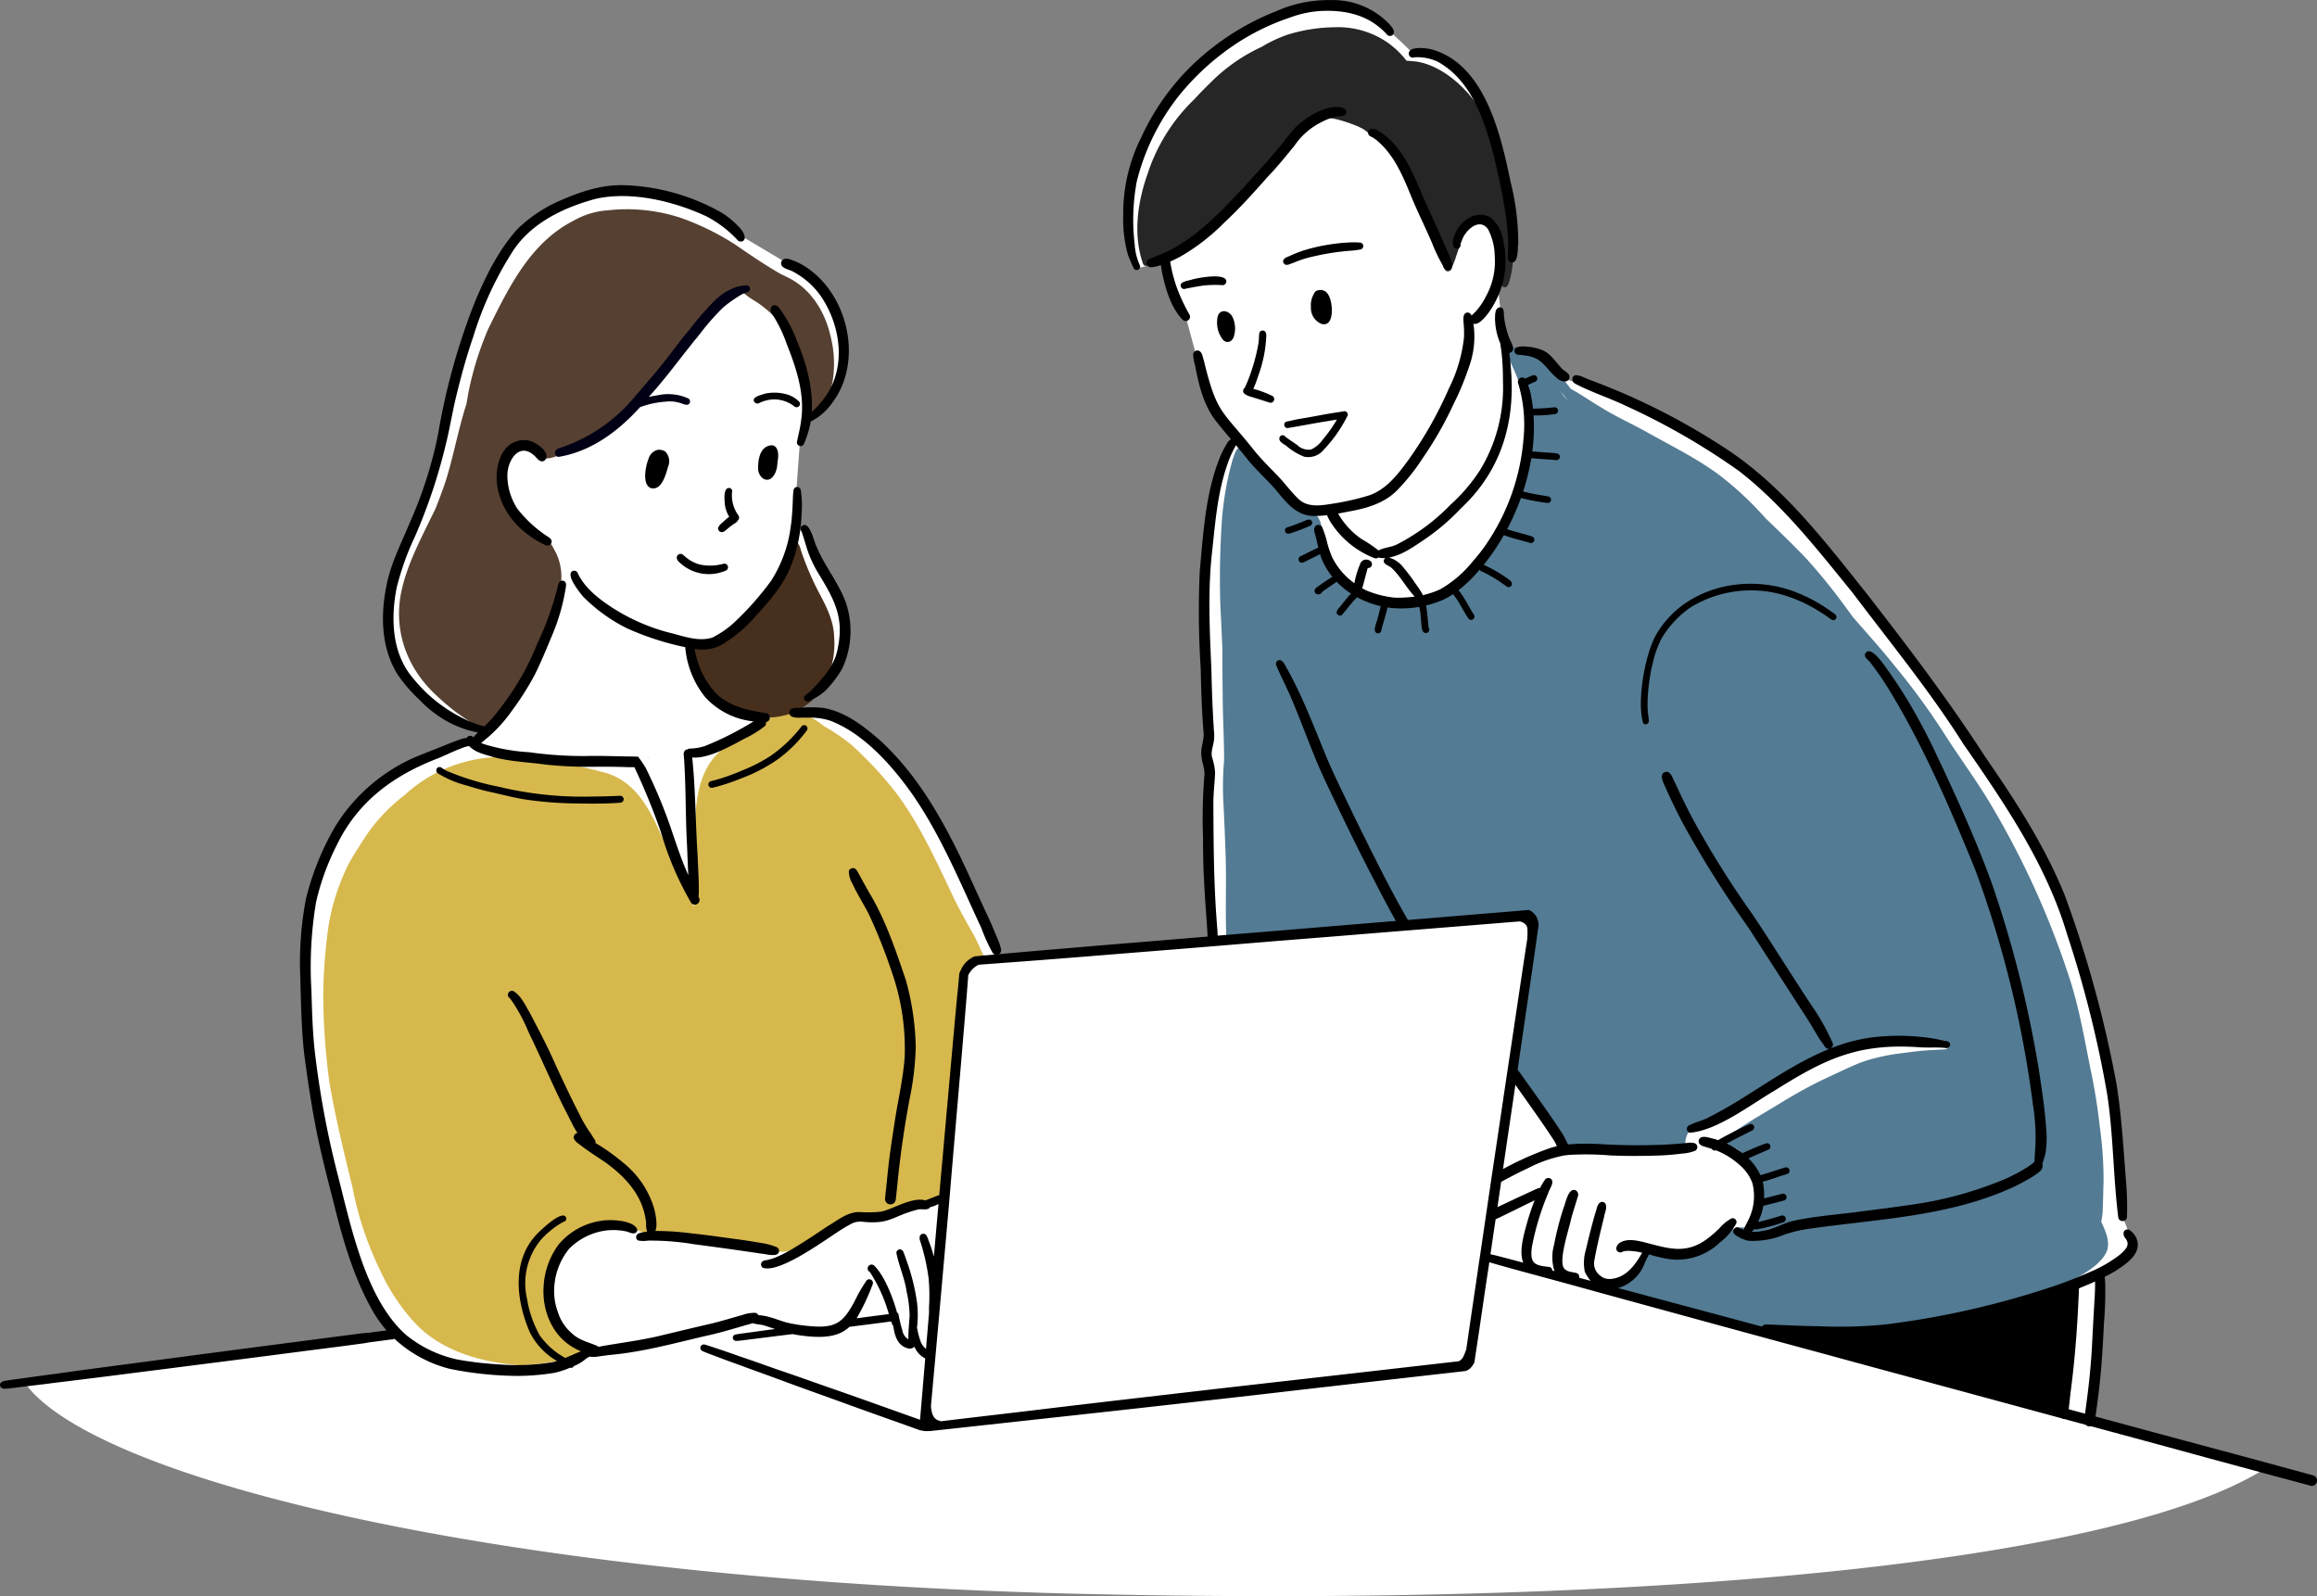 <?xml version="1.0" encoding="UTF-8"?>
<svg xmlns="http://www.w3.org/2000/svg" xmlns:xlink="http://www.w3.org/1999/xlink" width="416" height="286.565" viewBox="0 0 416 286.565">
  <rect x="0" y="0" width="416" height="286.565" fill="#808080" stroke="none"/>
  <defs>
    <clipPath id="clip-path">
      <rect id="長方形_5113" data-name="長方形 5113" width="416" height="286.565" fill="none"></rect>
    </clipPath>
  </defs>
  <g id="グループ_1554" data-name="グループ 1554" transform="translate(0 -0.005)">
    <g id="グループ_1553" data-name="グループ 1553" transform="translate(0 0.005)" clip-path="url(#clip-path)">
      <path id="パス_1254" data-name="パス 1254" d="M386.893,259.234l2.132-26.122,5.148-3.894.4-1.914-1.9-4.776-.223-11.14-3.342-18.6-5.459-21.389-6.8-14.928L365.934,138.64l-15.6-22.726L334.964,97.867,320.7,85.389l-22.86-11.76-5.705-1.554-3.891-4.3-3.948-.409-2.586-.953-1.225-11.23,1.7-9.8L279.7,31.737s-3.912-13.848-6.5-15.481-7.963-2.586-7.963-2.586-6.738-6.874-9.392-7.554-10.073-.476-14.088.681-13.408,8.3-13.408,8.3-7.214,7.35-8.916,10.481-5.377,11.434-5.309,14.429,1.77,12.251,1.77,12.251l4.9-1.225.136.544,3.539,9.324,4.182,15.488,5.113,6.647-3.2,5.88-2.429,16.363.639,31.063-.511,4.347.511,5.624.767,26.845-38.35,3.2-3.963-8.309L176.5,147.083s-6.52-8.309-10.355-11.377a18.623,18.623,0,0,0-9.017-3.483l-3.407-.814,3.763-2.746s4.471-4.762,5.181-6.656.71-4.025.237-7.932-6.629-13.614-6.629-13.614l-2.012-3.907.9-12.366,1.51-4.973s5.169-5.036,5.879-8.35.829-7.458-.71-10.654-7.813-8.168-7.813-8.168l-9.944-5.919c-4.262-4.617-9.471-6.393-15.39-7.1s-9-.355-14.916,1.539-12.9,10.891-12.9,10.891-8.287,20.362-8.524,26.4-7.1,21.9-7.1,21.9-4.972,6.985-3.551,19.178a17.6,17.6,0,0,0,12.193,15.035l5.067,1.412-3.06,2.74s-10.156-.6-20.939,11.219-8.491,27.85-8.491,27.85a317.2,317.2,0,0,0,6.691,47.472c1.932,8.91,5.855,14.851,10.206,18.816l-67.239,9.04c12.481,17.114,85.3,35.549,192.356,37.827,102.474,2.18,183.146-6,209.575-22.409Z" transform="translate(-11.598 -4.121)" fill="#fff"></path>
      <path id="パス_1255" data-name="パス 1255" d="M323.861,495.438c-1.656-2.921-3.263-5.731-4.659-8.843-2.741-5.747-5.465-11.555-9.242-16.712a68.312,68.312,0,0,0-8.075-8.789,33.921,33.921,0,0,0-5.144-3.531c-2.506-2.069-5.94-3.507-8.742-2.38a.893.893,0,0,0-.57.808l-.063.036c-.674.161-1.322.427-1.463.921a9.643,9.643,0,0,0-1.165.581,28.96,28.96,0,0,0-6.37,4.279c-3.8,3.227-4.6,8.263-4.753,12.987-.174,4.054-.212,8.108-.228,12.164-.023,1.024-.04,2.054,0,3.08-1.14-2.521-2.276-5.044-3.471-7.539-3.147-6.466-5.23-15.041-13.276-16.795a44.819,44.819,0,0,0-8.789-1.529,47.519,47.519,0,0,0-5.624-.846,23.576,23.576,0,0,0-5.01-.171,25.786,25.786,0,0,0-15.8,6.813,31,31,0,0,0-6.694,6.984c-1.126,1.7-2.245,3.412-3.239,5.193a38.714,38.714,0,0,0-3.708,11.4,98.2,98.2,0,0,0-.935,12.014,120.9,120.9,0,0,0,1.114,15.988c1.083,6.323,2.605,12.553,4.13,18.782a59.887,59.887,0,0,0,5.1,15.193,35.64,35.64,0,0,0,5.984,9.041c4.814,5.233,12.1,7.23,18.985,7.741a47.647,47.647,0,0,0,8.2-1.074.8.8,0,0,0,1.084-.623,1.063,1.063,0,0,0-.054-.31,9.446,9.446,0,0,0,.874.459c1.012.532,2.076-.582,1.086-1.367a10.739,10.739,0,0,1-3.742-3.178,18.507,18.507,0,0,1-2.9-6.68c-.126-.505-.231-.988-.309-1.454a.963.963,0,0,0,.034-.169c.283-.853.572-1.7.925-2.531a12.712,12.712,0,0,1,4.72-6.325,16.267,16.267,0,0,1,8.886-1.539,9.65,9.65,0,0,1,2.67.683c.935.433,2.245,1.7,3.284.908a.972.972,0,0,0,.284-.5c1.263.233,2.521.482,3.79.68,2.651.358,5.312.642,7.959,1.023,2.632.22,5.273.385,7.9.632a.78.78,0,0,0,.524.732,5.827,5.827,0,0,0,1.626.242,5.021,5.021,0,0,0,2.406-.461c.615,0,1.47-.181,1.516-.8a36.293,36.293,0,0,1,3.474-2.1c2.473-1.27,5.069-2.28,7.617-3.385,1.436-.609,3.067-.19,4.562-.508a41.158,41.158,0,0,0,7.653-2.354.728.728,0,0,0,.648.585c1.106,0,.871-1.426,1.028-2.191.257-2.4.533-4.791.719-7.2.2-2.948.639-5.873.929-8.812.533-6.933.9-13.875,1.311-20.815.025-.2.047-.409.067-.617a23.8,23.8,0,0,1,1.526-2.792c.067-.085.134-.169.2-.253.827.32,2.1.369,2.6-.471a2.158,2.158,0,0,0-.2-1.733c-.374-.871-.771-1.733-1.218-2.569" transform="translate(-148.809 -327.191)" fill="#d7b84d"></path>
      <path id="パス_1256" data-name="パス 1256" d="M938.9,379.137a10.927,10.927,0,0,0,.283-2.342c.055-1.583.082-3.166.139-4.748a70.261,70.261,0,0,0-.7-10.1,103.388,103.388,0,0,0-1.694-10.42c-1.147-5.758-2.143-11.581-4.069-17.142a154.154,154.154,0,0,0-14.548-31.4c-2.534-4.038-5.35-7.892-7.9-11.918a124.55,124.55,0,0,0-8.51-11.593c-2.4-3.025-5-5.89-7.535-8.8l0-.006q-.5-.677-1-1.349c-.006-.009-.013-.016-.018-.025l-.009-.011c0-.005-.008-.01-.011-.015l-.013-.018a104.67,104.67,0,0,0-7.187-8.945c-2.122-2.264-4.363-4.418-6.6-6.574q-.432-.417-.868-.832a58.572,58.572,0,0,0-8.616-8c-3.95-2.874-8.35-5.038-12.6-7.423-2.826-1.586-5.8-2.9-8.545-4.635-1.576-.939-3.09-1.985-4.683-2.9-.17-.1-.344-.186-.521-.27-.5-.639-.986-1.28-1.508-1.9a18.107,18.107,0,0,0-5.045-4.237,7.187,7.187,0,0,0-1.97-.854.637.637,0,0,0-.272.072c-.21-.129-.424-.252-.642-.37a1.01,1.01,0,0,0-.909-.156.856.856,0,0,0-1.184,1.011c.532,1.419,1.266,2.764,1.8,4.187A25.14,25.14,0,0,1,835.588,237a47.336,47.336,0,0,1-.407,5.27,26.824,26.824,0,0,1-1.654,5.566,49.4,49.4,0,0,1-6.945,12.716c-2.194,2.6-4.305,5.513-7.561,6.821a17.169,17.169,0,0,1-5.772.709,18.834,18.834,0,0,1-4.765-.85,11.956,11.956,0,0,1-6.121-4.107c-1.757-2.425-2.525-5.394-3.332-8.235-.607-3.43-1.743-2.738-4.272-4.34-2.507-1.628-4.426-3.987-6.378-6.213-.456-.524-.931-1.031-1.387-1.554-.241-.228-.565-.722-.924-1.129a.668.668,0,0,0-.939-.7.933.933,0,0,0,.006-.42.673.673,0,0,0-.564-.493c-1.017-.041-1.332,1.606-1.651,2.386a55.213,55.213,0,0,0-1.99,12.391c-.286,4.781-.333,9.582-.159,14.369.151,2.413.234,4.832.347,7.248-.007,3.251.026,6.5.062,9.754.061,3.392.245,6.781.239,10.173a54.471,54.471,0,0,0-.144,7.237q.271,5.187.439,10.378c.123,4.686-.087,9.385.105,14.069a.729.729,0,0,0,1.443-.057c0-.074,0-.148,0-.222.121.008.241.008.362.008,3.776-.2,7.521-.875,11.309-.926,3.191-.056,6.382-.133,9.56-.448,9.661-.527,19.29-1.528,28.958-1.95,1.176-.1,2.354-.155,3.534-.207-.434,4.251-.79,8.512-1.29,12.757-.469,4.3-1.275,8.543-1.863,12.823-.079.7-.167,1.4-.241,2.1a.553.553,0,0,0-.052.108,1.1,1.1,0,0,0-.012.522c-.015.168-.031.335-.044.5-.028.438-.077,1,.411,1.2a.581.581,0,0,0,.536-.029c.994,1.749,2.138,3.406,3.228,5.1,1.552,2.341,2.924,4.812,4.593,7.072a.812.812,0,0,0,1.442-.582c.734.113,1.477.175,2.218.23l-.078-.006a75.84,75.84,0,0,0,10.127-.559,1.925,1.925,0,0,0,1.3.459,17.03,17.03,0,0,0,4.452-.286,11.375,11.375,0,0,0,2.437-.3h.008c.03,0,.06,0,.09,0,0-.046,0-.092-.007-.139s-.007-.1-.007-.147c0-.1.005-.206.014-.309,0-.021,0-.042.007-.063.008-.081.018-.162.032-.242,0-.028.01-.056.016-.084q.022-.112.05-.223c.007-.028.014-.056.022-.084a3.268,3.268,0,0,1,.771-1.385,4.245,4.245,0,0,1,1-.766c.378-.211.781-.381,1.174-.561h0c1.557-.715,3.1-1.448,4.6-2.279l-.058.033c.673-.376,1.345-.751,2.03-1.1.664-.342,1.34-.662,2.01-.991l0,0h0c.921-.455,1.812-.957,2.693-1.482.864-.515,1.727-1.03,2.627-1.481.926-.465,1.864-.908,2.8-1.345s1.882-.865,2.833-1.274,1.889-.8,2.842-1.187q1.332-.538,2.7-.967,1.493-.47,3-.88c1.019-.275,2.045-.527,3.085-.709,1.007-.175,2.024-.3,3.044-.381,1.038-.079,2.08-.122,3.12-.16,1-.037,1.993-.055,2.99-.083a23.016,23.016,0,0,1,3.051.055.869.869,0,0,1,.688.3.493.493,0,0,1-.046.6.625.625,0,0,1-.38.183c-.086.011-.171.02-.258.027-.174.017-.351.027-.526.036-.437.024-.874.041-1.311.063-.936.049-1.873.112-2.8.215-.989.109-1.976.242-2.962.365s-1.98.263-2.959.468c-.615.128-1.226.271-1.837.422l-.033.009-.012,0-.192.051.02-.006a22.517,22.517,0,0,0-2.795.914c-.927.379-1.84.793-2.75,1.213s-1.831.854-2.745,1.284-1.852.877-2.761,1.352q-2.729,1.429-5.358,3.037l-1.1.67.057-.035c-1.74,1.065-3.515,2.068-5.233,3.168-.658.421-1.314.844-1.965,1.276-.465.309-.927.62-1.375.952v0q-.238.176-.47.361c-.05.042-.1.086-.148.127-.144.12-.287.241-.426.366l-.05.043h.006c-.149.136-.3.273-.438.417a12.918,12.918,0,0,1,3.074,1.172,11.345,11.345,0,0,1,3.532,4.556c.827,3.021,0,6.708-1.22,9.63-.18-.024-.359-.046-.538-.068-3.209-.621-5.038,2-7.393,3.625a9.382,9.382,0,0,1-4.9,1.5,20.693,20.693,0,0,1-3.384-.152c-.31-.031-.629-.064-.949-.078a.982.982,0,0,0-1.224-.922.952.952,0,0,0-.48.307q-.075.138-.151.276s0,.008,0,.012h0c-.081.145-.167.288-.252.43-.141.235-.288.467-.442.693l-.018.028a11.317,11.317,0,0,1-1.639,1.925l0,0c-.178.16-.364.311-.555.457a15.76,15.76,0,0,1-2.279,1.393l-.155.08a2.467,2.467,0,0,0-.464,2.287l1.081.279q.376.1.75.2.442.12.88.248c.277.082.553.169.828.256h0l.731.234c1.081.346,2.176.648,3.267.957s2.157.623,3.233.942,2.172.582,3.262.867c1.125.293,2.237.628,3.355.947,1.092.311,2.186.608,3.279.914l.7.2c.151.026.3.047.453.072a.689.689,0,0,0,.073.072l.009.007.749.21c.091.006.181.008.267.013l1.714.083q.844.1,1.688.182c2.323.156,4.654.114,6.981.232,3.033.145,6.067.213,9.1.244.317.01.634.014.951.014,2,0,3.995-.174,5.993-.27a44.771,44.771,0,0,0,13.542-2.188l1.456-.462c.609-.1,1.215-.208,1.817-.351a80.613,80.613,0,0,0,9.054-2.964,30.009,30.009,0,0,0,6.7-2.939c2.285-1.361,6.252-3.367,7.023-6.053.387-1.74-.443-3.4-1.132-4.953M842.164,230.58q-.225-.35-.458-.7l.148.193a1.07,1.07,0,0,0,.274.359c.318.415.636.832.962,1.238a7.048,7.048,0,0,1-.926-1.089" transform="translate(-561.643 -159.824)" fill="#537b93"></path>
      <path id="パス_1257" data-name="パス 1257" d="M313.94,149.681a9.96,9.96,0,0,1,2.427-1.563,13.871,13.871,0,0,0,2.328,1.9,18.516,18.516,0,0,1,5.06,4.338,25.31,25.31,0,0,1,4.472,10.91,19.6,19.6,0,0,1,.046,4.855c-.105.468-.123,1.166.5,1.286a.627.627,0,0,0,.653-.23c.024.029.051.057.08.087a.709.709,0,0,0,.989-.069c1.651-1.76,2.246-4.233,2.718-6.536a20.16,20.16,0,0,0-.453-8.246c-.982-4.114-3.362-8.009-7.161-10.053-.57-.3-1.154-.588-1.743-.86-2.811-1.614-5.485-3.446-8.157-5.278a46.675,46.675,0,0,0-9.722-4.778,30.831,30.831,0,0,0-13.056-1.379A14.489,14.489,0,0,0,286.566,136c-7.662,3.929-11.585,12.023-15.224,19.414a57.02,57.02,0,0,0-3.518,11.283c-.128.7-.247,1.407-.364,2.112-1.5,4.631-2.328,9.447-3.807,14.088-.538,1.59-1.142,3.166-1.757,4.738-.267.556-.538,1.11-.82,1.658-2.183,4.5-4.573,9.039-5.464,14.005-1.163,7.055,1.548,13.551,6.843,18.236a37.626,37.626,0,0,0,7.885,5.667,2.411,2.411,0,0,0,.481.187c.08.059.158.12.239.178,1.066.474,1.864-1.222,2.471-1.886a52.68,52.68,0,0,0,3.534-5.7,104.607,104.607,0,0,0,4.832-9.819,32.7,32.7,0,0,0,2.269-7.579,5.3,5.3,0,0,0,.189-1.089,9.891,9.891,0,0,0-.808-5.886c-.407-.7-1.48-3.214-2.51-2.564a.825.825,0,0,0-.17.184c-.1-.061-.193-.123-.293-.183-1.987-1.232-4.093-2.488-5.346-4.532a18.975,18.975,0,0,1-2.05-5.631,7.154,7.154,0,0,1,2.112-6.237,3.881,3.881,0,0,1,4.949.382c.232.2.377.544.618.724a.654.654,0,0,0,.4.877,5.044,5.044,0,0,0,2.033-.3,12.322,12.322,0,0,0,2.541-.979c5.229-2.507,9.5-6.547,13.369-10.8a67.025,67.025,0,0,0,5.28-6.863c1.767-2.173,3.413-4.458,5.342-6.493a33.036,33.036,0,0,1,4.115-3.52" transform="translate(-183.703 -96.314)" fill="#564031"></path>
      <path id="パス_1258" data-name="パス 1258" d="M464.336,355.948a53,53,0,0,1-3.141-7.4,3.379,3.379,0,0,0-.491-1.217.65.65,0,0,0-1.055.237.839.839,0,0,0-.035.192.631.631,0,0,0-.184.029c-.544.169-.529.826-.439,1.284.046.224.1.445.156.665-.474.12-.664.709-.843,1.2a22.183,22.183,0,0,1-1.521,2.9,44.532,44.532,0,0,1-4.764,5.936c-.933,1.043-1.833,2.12-2.849,3.084-1.592,1.613-3.692,3.143-6.084,2.717a1.476,1.476,0,0,0-.67-.043l-.02.006a.68.68,0,0,0-.653-.279c-.862.181-.509,1.211-.367,1.809a22.092,22.092,0,0,0,1.025,3.086A12.805,12.805,0,0,0,446.744,376a11.816,11.816,0,0,0,2.671,1.536,9.149,9.149,0,0,0,3.814.991,14.748,14.748,0,0,0,5.813-.55,12.517,12.517,0,0,0,4.825-3.107,15.187,15.187,0,0,0,3.3-10.729c-.06-2.967-1.467-5.626-2.83-8.189" transform="translate(-317.403 -249.754)" fill="#472f1d"></path>
      <path id="パス_1259" data-name="パス 1259" d="M793.492,44.66c-.977-4.843-2.2-9.818-5.078-13.918-2.454-3.324-6.323-6.56-10.5-7.207-.337-.021-1.034-.116-1.754-.143a16.316,16.316,0,0,0-3.232-3.144,15.7,15.7,0,0,0-9.573-2.875,29.643,29.643,0,0,0-8.588,1.348,24.151,24.151,0,0,0-4.638,2.186l-.313.141a31.515,31.515,0,0,0-8.951,6.37c-.946.911-1.865,1.851-2.746,2.825a32.529,32.529,0,0,0-8.4,13.285c-1.848,5.188-2.733,11.1-.848,16.388a.7.7,0,0,0,.916.233.591.591,0,0,0,.058.033.747.747,0,0,0,.237.1.61.61,0,0,0,.457-.071c1.724-.354,4.907-3.116,5.91-3.813a111.877,111.877,0,0,0,10.92-8.889,71.958,71.958,0,0,0,7.817-8.315c1.619-2.042,3.586-4.407,5.99-5.655a21.287,21.287,0,0,1,2.454.365,27.592,27.592,0,0,1,3.852,1.3q.47.226.931.467s0,0,0,0c.97.7,1.886,1.491,2.912,2.106h0c2.534,2.7,4.28,6.094,6.023,9.344a59.1,59.1,0,0,1,5.166,12.218,1.439,1.439,0,0,0,.184.759h0s0,.008,0,.011a.9.9,0,0,0,.079.354s0,0,0,.006a.743.743,0,0,0,.177.265.677.677,0,0,0,.6.474.755.755,0,0,0,.754-.72c.2-.477.407-.953.579-1.441a52.943,52.943,0,0,1,1.946-5.192.683.683,0,0,0,.063-.449c1.5-2.083,3.908-3.039,5.358.237.75,1.61.63,3.4.941,5.1a.617.617,0,0,0,.512.5,21.428,21.428,0,0,1-.327,2.505c-.028.717-.772,2,.252,2.287.672.126.878-.634,1.011-1.145a12.809,12.809,0,0,0,.39-1.729c.789-4.5,0-9.049-1.074-13.453-.126-1.025-.282-2.045-.481-3.059" transform="translate(-523.622 -12.485)" fill="#262626"></path>
      <path id="パス_1260" data-name="パス 1260" d="M1192.739,820.326a4.29,4.29,0,0,0-.2.856c-.052.029-.1.061-.148.093a7.066,7.066,0,0,1-1.009.484c-.942.434-1.892.854-2.854,1.243-.019,0-.035-.01-.055-.014a7.024,7.024,0,0,0-1.333.014,19.512,19.512,0,0,0-5.285,1.227,78.718,78.718,0,0,1-7.925,2.093c-2.38.584-4.752,1.2-7.153,1.683-1.683.154-3.373.252-5.064.313-4.5.287-8.993.788-13.488,1.185-.336.014-.673.031-1.012.047l-.32.023c-.309.022-.619.044-.929.058q-.3.013-.606.013c-.089,0-.179,0-.268,0-.158,0-.314-.009-.472-.015-.137-.005-.274-.014-.412-.018l-.138,0a.061.061,0,0,1-.025-.005,12.678,12.678,0,0,1-2.261-.289,1.066,1.066,0,0,0-.7-.143.613.613,0,0,0-.422.422c-.156,1.153,1.824,1.208,2.66,1.319,1.011.074,2.025.092,3.038.07h0c3.1,1.421,6.456,1.926,9.793,2.623,1.875.422,3.748.848,5.625,1.259.013.009.026.018.039.026a.794.794,0,0,0,.05.068,4.844,4.844,0,0,0,2.315,1.176,17.051,17.051,0,0,0,2.5.575.576.576,0,0,0,.168,0c.48.221.961.439,1.449.637a24.332,24.332,0,0,0,4.234,1.209c.787.154,1.575.3,2.364.443q.209.063.42.121a.7.7,0,0,0,.309.011,65.7,65.7,0,0,1,7.553,1.712c2.493.708,4.925,1.633,7.441,2.257-.022.3-.042.6-.059.9a.7.7,0,0,0,.691.69h.013c.524,0,.718-.525.715-.977.129-1.235.259-2.471.4-3.705.846-6.411,1.3-12.812,1.534-19.287a.635.635,0,0,0-1.186-.386" transform="translate(-820.63 -589.938)"></path>
      <path id="パス_1261" data-name="パス 1261" d="M324.5,284.319c.576.465,1.112,1.544,1.965.91,1.359-1.469-2.275-3.851-3.686-3.622-4.617.007-5.682,5.995-4.559,9.549,1.083,4.226,4.539,7.556,8.421,9.335a.765.765,0,0,0,.985-.4c.3-.74-.551-1.073-1.032-1.419a22.768,22.768,0,0,1-5.066-4.753,11.035,11.035,0,0,1-1.789-6.133c.074-2.578,2.095-5.814,4.761-3.467" transform="translate(-228.643 -202.588)"></path>
      <path id="パス_1262" data-name="パス 1262" d="M384.02,185.145a46.87,46.87,0,0,0-4.579,5.241c-1.559,1.784-2.935,3.708-4.391,5.575-1.976,2.518-4.109,4.907-6.186,7.342a29.091,29.091,0,0,1-12.326,8.3c-.492.18-1.371.292-1.371,1.056a.726.726,0,0,0,.625.716c5.826-.937,10.74-4.6,14.641-8.923a16.055,16.055,0,0,1,4.565-.986,6.176,6.176,0,0,1,2.757.267c.517.141,1.294.614,1.613-.07a.617.617,0,0,0-.255-.768,8.687,8.687,0,0,0-5.505-.58c-.535.077-1.071.173-1.6.293l.072-.089c3.223-3.538,5.977-7.453,9.037-11.124a41.066,41.066,0,0,1,4.339-4.939,26.427,26.427,0,0,1,3.319-2.3c.515-.293,1.566-.279,1.381-1.121a.64.64,0,0,0-.7-.459,11.091,11.091,0,0,0-1.664.276,10.347,10.347,0,0,0-3.778,2.3" transform="translate(-255.521 -131.347)" fill="#010015"></path>
      <path id="パス_1263" data-name="パス 1263" d="M495.987,180.839c1.583,3.988,3.037,8.241,2.727,12.588a23.889,23.889,0,0,1-.41,2.847c-.153.727-.325,1.449-.47,2.177a.66.66,0,0,0,.478.724.668.668,0,0,0,.783-.378,19.276,19.276,0,0,0,1.133-3.571c.026-.133.043-.268.065-.4.432-.257.866-.511,1.286-.788a10.613,10.613,0,0,0,2.634-2.663c5.412-7.248,2.964-18.733-4.19-23.929a11.664,11.664,0,0,0-3.159-1.669c-.663-.3-1.7-.427-1.876.5-.108,1.074,1.54,1.185,2.243,1.654a14.17,14.17,0,0,1,4.983,4.476c3.441,5.161,4.49,12.389.857,17.727a19.377,19.377,0,0,1-2.518,2.9l-.061.051c.274-4.412-1.059-9-2.747-12.991a23.419,23.419,0,0,0-2.838-5.332c-.343-.6-1.041-1.253-1.644-.556-.448.606.1,1.25.424,1.773a24.282,24.282,0,0,1,2.3,4.857" transform="translate(-354.749 -119.109)"></path>
      <path id="パス_1264" data-name="パス 1264" d="M514,365.812c-.441.457-1.55.808-1.015,1.6.493.6,1.156-.047,1.66-.3a8.889,8.889,0,0,0,2.113-1.477,19.916,19.916,0,0,0,2.927-3.849,15.955,15.955,0,0,0,.657-11.968c-1.3-3.524-3.785-6.467-5.215-9.932-.473-.844-1.2-4.6-2.545-3.837a.658.658,0,0,0-.166,1.075c.375,1.054.665,2.135,1.007,3.2a20.912,20.912,0,0,0,2.089,4.444c2.8,4.651,4.584,7.792,3.375,13.428-.539,3.077-2.8,5.44-4.888,7.611" transform="translate(-368.497 -241.697)"></path>
      <path id="パス_1265" data-name="パス 1265" d="M414.7,484.461l-.037-.083-.051-.006.036.06q.093.16.182.322-.064-.147-.13-.294" transform="translate(-298.284 -348.476)" fill="#548ab3"></path>
      <path id="パス_1266" data-name="パス 1266" d="M551.428,600.65c-.475,3.147-.991,6.291-1.306,9.458-.158,1.569-.326,3.137-.486,4.7a.967.967,0,0,0,1.916.263c.151-1.268.269-2.539.4-3.808.495-4.791,1.206-9.563,2.09-14.3a51.538,51.538,0,0,0,1.1-9.341,47.821,47.821,0,0,0-1.782-12.013c-1.81-5.332-3.616-10.731-6.516-15.588-.709-1.222-1.38-2.469-2.06-3.708a2.84,2.84,0,0,0-.384-.57.768.768,0,0,0-1.272.335,4.533,4.533,0,0,0,.649,2.248c.864,1.891,2.007,3.637,2.95,5.489a97.112,97.112,0,0,1,4.076,10.248,41.694,41.694,0,0,1,2.362,15.195c-.249,3.842-1.13,7.593-1.736,11.385" transform="translate(-390.728 -399.67)"></path>
      <path id="パス_1267" data-name="パス 1267" d="M304.7,497.39c1.88.025,3.76.046,5.64-.034.644-.025,1.29-.046,1.931-.116a.62.62,0,0,0-.084-1.235c-1.562.073-3.124.131-4.689.13a64.607,64.607,0,0,1-17.134-1.757,47.089,47.089,0,0,1-9.268-2.826c-.283-.146-.562-.3-.829-.472a.691.691,0,0,0-.817-.154.639.639,0,0,0,.082,1.1,18.7,18.7,0,0,0,5.283,2.183c1.227.405,2.472.748,3.731,1.04,2.5.537,4.962,1.238,7.5,1.549a67.731,67.731,0,0,0,8.653.586" transform="translate(-200.841 -353.134)"></path>
      <path id="パス_1268" data-name="パス 1268" d="M471.04,464.893a.6.6,0,0,0-.99-.667,25.539,25.539,0,0,1-5.656,5.36,28.65,28.65,0,0,1-4.924,2.518,38.433,38.433,0,0,1-4.775,1.723c-.319.1-.656.146-.971.256a.613.613,0,0,0-.159,1.069c.33.259.733-.011,1.095-.05a37.369,37.369,0,0,0,4.556-1.539,29.565,29.565,0,0,0,6.66-3.49,24.372,24.372,0,0,0,5.164-5.18" transform="translate(-326.131 -333.816)"></path>
      <path id="パス_1269" data-name="パス 1269" d="M454.188,503.75h0l-.007,0,.007,0" transform="translate(-326.754 -362.414)" fill="#548ab3"></path>
      <path id="パス_1270" data-name="パス 1270" d="M348.089,677.947a.689.689,0,0,0,.263.931,4.9,4.9,0,0,0,1.752.031,46.908,46.908,0,0,1,8.313.651q6.053.787,12.088,1.691c.8.037,3.022.766,3.154-.428a.755.755,0,0,0-.464-.767,12.027,12.027,0,0,0-2.818-.736c-2.585-.474-5.2-.776-7.8-1.145q-2.385-.331-4.782-.586a48.174,48.174,0,0,0-6.348-.414c.5-1.033-.022-3.325-.224-4.089a16.641,16.641,0,0,0-5.457-8.1,38.012,38.012,0,0,0-5.071-3.614.651.651,0,0,0-.122-.582c-.293-.376-.5-.808-.769-1.2a23.229,23.229,0,0,1-2.045-3.5c-1.525-2.951-2.93-5.961-4.325-8.976-1.348-3.107-2.949-6.092-4.514-9.093-.8-1.351-1.494-2.94-2.828-3.842a.721.721,0,0,0-1.038.927c.1.168.274.263.392.414a30.273,30.273,0,0,1,3.248,5.965c1.9,3.9,3.614,7.876,5.491,11.783.718,1.508,1.492,2.986,2.243,4.477a17.543,17.543,0,0,0,1.046,1.85.764.764,0,0,0-.65.942c.222.677.96,1.007,1.468,1.451,1.36,1.015,2.753,1.906,4.178,2.86,2.906,2.1,5.648,4.8,6.777,8.29a11.526,11.526,0,0,1,.553,2.627,4,4,0,0,0,.176,1.531c-.269.034-.537.073-.8.125-.4.077-.868.146-1.087.532" transform="translate(-233.792 -456.171)"></path>
      <path id="パス_1271" data-name="パス 1271" d="M765.351,71.1a10.647,10.647,0,0,1,2.324-.863c.648-.216,1.779.133,1.95-.763.068-1.081-1.629-1.018-2.392-.955a9.457,9.457,0,0,0-3.349,1.164,14.3,14.3,0,0,0-3.457,2.527c-1.032,1.177-1.961,2.441-2.972,3.636-1.962,2.455-4.18,4.689-6.236,7.065-4.029,4.244-8.141,8.668-13.42,11.354-.068.035-.139.068-.208.1-.22.107-.444.211-.675.312l-.055.024c-.215.094-.435.185-.655.275-.658.269-1.329.526-1.965.8a.776.776,0,0,0,.158,1.481,5.4,5.4,0,0,0,1.919-.394c.055.379.114.758.18,1.135.579,2.9,1.617,6.588,3.755,8.7a.773.773,0,0,0,1.254-.844,35.927,35.927,0,0,1-1.93-3.927,26.037,26.037,0,0,1-1.583-5.7,20.611,20.611,0,0,0,1.965-.961,37.013,37.013,0,0,0,7.825-6.1c2.774-2.574,5.259-5.369,7.771-8.2,1.7-1.769,3.245-3.678,4.788-5.587a12.616,12.616,0,0,1,5.01-4.274" transform="translate(-527.896 -49.276)"></path>
      <path id="パス_1272" data-name="パス 1272" d="M884.938,93.679c-1.766-4.149-3.824-8.827-7.995-11.033-.391-.137-.935-.3-1.266.063a.687.687,0,0,0-.057.886,1.451,1.451,0,0,0,.614.385,5.85,5.85,0,0,1,1.062.783c2.96,2.59,4.481,6.3,5.937,9.859,1.174,2.858,2.571,5.616,3.778,8.46a27.856,27.856,0,0,0,2.192,4.424.784.784,0,0,0,1.014.2c.769-.509.149-1.5-.027-2.186-.439-1.094-.952-2.156-1.416-3.241-1.23-2.888-2.647-5.692-3.836-8.6" transform="translate(-629.854 -59.347)"></path>
      <path id="パス_1273" data-name="パス 1273" d="M902.223,32.464a4.5,4.5,0,0,1,1.088-.073,8.665,8.665,0,0,1,3.427.807c5.963,3.3,8.319,10.319,9.97,16.534.876,3.625,1.69,7.241,2.235,10.966a37,37,0,0,1,.432,5.477c-.006.767-.072,1.531-.045,2.3a.763.763,0,0,0,.653.747c1.262.142,1.069-2.409,1.2-3.292a44.266,44.266,0,0,0-1.364-11.142c-1.771-8.531-4.62-21.206-14.257-23.826-.944-.206-4.292-.675-4,.981a.707.707,0,0,0,.662.521" transform="translate(-648.601 -22.117)"></path>
      <path id="パス_1274" data-name="パス 1274" d="M719.624,45.77c.3.8.654,1.576,1,2.354a.618.618,0,0,0,1.138-.48,10.5,10.5,0,0,1-.93-3.77,37.286,37.286,0,0,1,.376-11.31,40.754,40.754,0,0,1,7.424-15.2,45.672,45.672,0,0,1,10.127-9.321,41.425,41.425,0,0,1,9.933-4.878,19.167,19.167,0,0,1,5.141-1.162c3.516-.239,7.216.243,10.158,2.314a13.236,13.236,0,0,1,2.056,1.789.719.719,0,0,0,1.11.162c.593-.659-.2-1.467-.642-1.976A14.025,14.025,0,0,0,755.985.023a22.9,22.9,0,0,0-9.727,1.987,45.936,45.936,0,0,0-16.086,10.676,43.1,43.1,0,0,0-8.188,12.025A30.362,30.362,0,0,0,718.772,38.7a23.474,23.474,0,0,0,.852,7.074" transform="translate(-517.105 -0.005)"></path>
      <path id="パス_1275" data-name="パス 1275" d="M969.155,222.185a.7.7,0,0,0,.173.809c.316.266.766.179,1.147.248,3.757.329,3.864,2.073,6.309,4.174a2.247,2.247,0,0,0,1.44.574.832.832,0,0,0,.623-1.284c-.306-.431-.817-.634-1.178-1.01-1.2-1.21-2.112-2.891-3.82-3.437-.792-.381-4.285-1.039-4.694-.074" transform="translate(-697.198 -159.488)"></path>
      <path id="パス_1276" data-name="パス 1276" d="M1007.685,242.118c2.709,1.279,5.554,2.247,8.259,3.538a123.559,123.559,0,0,1,20.273,11.7c7.863,6.115,14.107,14.169,20.38,21.869,6.709,8.909,13.831,17.586,19.8,27.037,7.407,10.687,14.91,21.61,18.654,34.2a199.157,199.157,0,0,1,7.192,28.642c1.135,7.3,1.089,14.933,2.014,22.262a.79.79,0,0,0,1.557-.119,55.378,55.378,0,0,0-.146-6.1c-.468-5.853-.792-11.727-1.69-17.535a207.185,207.185,0,0,0-9.3-34.04c-3.58-8.891-8.817-16.978-14.248-24.832-6.582-10.189-13.666-19.527-21.089-29.09-7.745-9.709-15.486-19.947-26.085-26.707a120.661,120.661,0,0,0-23.843-11.979c-.945-.306-3.326-1.833-3.165.142.266.563.873.668,1.428,1.011" transform="translate(-723.931 -172.747)"></path>
      <path id="パス_1277" data-name="パス 1277" d="M1071.739,556.013c-1.124.583-2.5.822-3.555,1.473a.724.724,0,0,0,.275,1.209c4.9-.362,10.836-4.962,15.1-7.472,9.191-5.763,15.017-8.646,26.149-7.872,1.537.115,3.077-.03,4.612.115a.684.684,0,0,0,.9-.476.618.618,0,0,0-.5-.711c-.714-.118-1.417-.271-2.123-.433a39.279,39.279,0,0,0-11.891-.2,31.324,31.324,0,0,0-6.958,1.916.8.8,0,0,0,.357-1.074c-.052-.109-.1-.217-.154-.326a40.824,40.824,0,0,0-3.575-6.283c-3.6-5.417-7-10.968-10.614-16.369a169.088,169.088,0,0,1-10.651-16.993c-1.173-2.172-2.23-4.4-3.26-6.646-.347-.591-.724-1.976-1.525-1.979-1.641.206-.488,2.1-.116,3.008q1.524,3.425,3.3,6.73a188.054,188.054,0,0,0,11.411,18.1c3.543,5.463,7.049,10.95,10.6,16.409.81,1.25,1.524,2.563,2.32,3.818.273.387.565.759.823,1.157a.942.942,0,0,0,.522.489.709.709,0,0,0,.439.01c-5.015,2-9.635,5.058-14.2,7.939a86.107,86.107,0,0,1-7.693,4.461" transform="translate(-765.099 -355.327)"></path>
      <path id="パス_1278" data-name="パス 1278" d="M1149.431,502.743c-.226-3.668-.8-7.308-1.352-10.939a201.786,201.786,0,0,0-8.558-33.756c-2.839-7.715-6.177-15.06-9.707-22.518a107.586,107.586,0,0,0-5.463-10.29q-1.547-2.5-3.23-4.9c-.619-.783-3.06-4.74-4.153-3.262-.428.764.57,1.2.926,1.766a58.139,58.139,0,0,1,3.7,5.456c6.029,10.022,10.668,20.831,15.068,31.647a191.172,191.172,0,0,1,10.365,42.181,36.3,36.3,0,0,1,.333,9.159q-.013.586-.079,1.166a15.1,15.1,0,0,1-1.247.924,33.705,33.705,0,0,1-3.682,1.986,67.336,67.336,0,0,1-15.7,4.537c-3.659.566-7.367,1.016-11.046,1.5-3.879.506-7.8.777-11.63,1.621-1.888.415-3.541,1.57-5.5,1.8a6.762,6.762,0,0,1-1.924.15,3.035,3.035,0,0,0,.432-.5.617.617,0,0,0,.312.1,31.4,31.4,0,0,0,4.945-1.306.628.628,0,0,0-.411-1.187c-1.374.423-2.745.831-4.147,1.146.225-.485.4-.939.5-1.206a9.643,9.643,0,0,0,.437-1.7c.015,0,.03-.005.045-.01,1.209-.315,2.425-.613,3.632-.936a.627.627,0,0,0-.252-1.229q-.977.255-1.954.5c-.442.118-.887.226-1.33.343a12.989,12.989,0,0,0-.141-2.551c-.031-.15-.067-.3-.106-.445l.107-.031c.646-.18,1.29-.378,1.926-.591.8-.266,1.593-.538,2.4-.775a.616.616,0,0,0-.4-1.164c-1.441.423-2.853.946-4.3,1.342-.045.013-.094.025-.143.038a9.8,9.8,0,0,0-2.148-3.02c.814-.378,1.645-.723,2.464-1.087.364-.155.736-.3,1.163-.5a.6.6,0,0,0-.464-1.1c-1.277.433-2.388.946-3.657,1.495-.153.072-.364.158-.584.259a14.791,14.791,0,0,0-2.832-1.714c1.51-.843,3.075-1.586,4.612-2.377a.61.61,0,0,0-.471-1.121c-1.527.656-3.006,1.433-4.478,2.2q-.6.329-1.2.68-.4-.134-.788-.244c-.712-.134-1.843-.636-2.467-.129a.79.79,0,0,0-.151.942c.289.488.918.555,1.409.728q.43.13.856.27a.606.606,0,0,0,.4.284.641.641,0,0,0,.345-.022c.063.023.128.043.191.067a14.263,14.263,0,0,1,4.267,2.741,7.831,7.831,0,0,1,2.091,3.068,9.53,9.53,0,0,1-.343,5.761c-.3.8-.735,1.535-1.109,2.3a.7.7,0,0,0-.063.337c-.334-.124-.687-.28-1.082-.47a.743.743,0,0,0-.581,1.292,6.378,6.378,0,0,0,2.466,1.14,14.829,14.829,0,0,0,6.462-1.106,23.409,23.409,0,0,1,4.209-1.015c11.877-1.727,24.165-2.132,35.367-6.851a33.264,33.264,0,0,0,3.939-1.931,16.546,16.546,0,0,0,2.278-1.484.651.651,0,0,0,.067-.066,1.336,1.336,0,0,0,.5-1.1.808.808,0,0,0-.053-.212c.161-.585.371-1.155.527-1.742a16.765,16.765,0,0,0,.189-4.343" transform="translate(-782.034 -299.824)"></path>
      <path id="パス_1279" data-name="パス 1279" d="M1053.688,383.478a17.854,17.854,0,0,1,5.33-5.718,20.837,20.837,0,0,1,16.255-2.281,25.68,25.68,0,0,1,5.471,2.263,35.618,35.618,0,0,1,3.524,2.264.58.58,0,0,0,.8-.18c.37-.656-.5-.989-.914-1.321a28.593,28.593,0,0,0-6.461-3.5c-8.906-3.373-19.98-.843-24.931,7.719-2,3.517-3.505,12.067-2.305,15.888a.587.587,0,0,0,.916-.088.742.742,0,0,0,.081-.528c-.1-.819-.2-1.639-.228-2.464a33.24,33.24,0,0,1,.942-7.749,18.8,18.8,0,0,1,1.522-4.3" transform="translate(-755.426 -268.755)"></path>
      <path id="パス_1280" data-name="パス 1280" d="M415.3,350.091c-.534-.115-1.06-.273-1.586-.415l-1.954-.531-4.1-1.118c-5.756-1.572-11.524-3.1-17.285-4.656q-7.072-1.909-14.142-3.825.221-1.565.419-3.131c.6-4.508.88-9,1.093-13.567a69.024,69.024,0,0,0,.23-7.249c-.036-.323-.034-.741-.089-1.131.626-.322,1.245-.658,1.853-1.013,1.918-1.228,4.863-3.117,3.9-5.777a3.411,3.411,0,0,0-1.447-1.7.735.735,0,0,0-.909.48,1.321,1.321,0,0,0,.341,1.119c.965,1.25-.164,2.158-1.07,2.958a23.551,23.551,0,0,1-5.177,3,76.829,76.829,0,0,1-8.836,3.319,153.476,153.476,0,0,1-27.988,6.155,82.935,82.935,0,0,1-12.041.321c-3.134-.027-6.265-.21-9.393-.317a.893.893,0,0,0-.782.393q-7.711-2.084-15.43-4.144c-2.993-.8-5.983-1.605-8.976-2.4l-1.428-.38a7.253,7.253,0,0,0,4.773-4.422c.218-.507.466-1,.719-1.489a.737.737,0,0,0,.05-.139,24.9,24.9,0,0,0,4.205.922,11.1,11.1,0,0,0,8.51-3.027,10.853,10.853,0,0,0,2.955-3.416.679.679,0,0,0-1.031-.826,7.3,7.3,0,0,0-1.913,1.6,22.467,22.467,0,0,1-1.906,1.692c-4.128,3.284-7.395,1.948-11.964.8-1.284-.279-2.763-.577-3.966.116-.623.308-1.119,1.3-.341,1.721a.733.733,0,0,0,.783-.09,3.637,3.637,0,0,1,1.158-.122,12.779,12.779,0,0,1,2.3.333c-.975,1.723-2.187,3.517-4.06,4.326-1.032.412-2.389.67-3.313-.1a2.737,2.737,0,0,1-1.206-2.858c.465-2.622,1.113-5.209,1.744-7.8.111-.77.61-1.625.244-2.376a.714.714,0,0,0-.907-.24c-.629.386-.644,1.266-.9,1.9-.63,2.175-1.186,4.371-1.694,6.578a8.312,8.312,0,0,0-.213,3.953,6.832,6.832,0,0,0,1.056,1.662l-2.067-.55a.847.847,0,0,0,.026-.14.7.7,0,0,0-.547-.718c-.755-.2-1.7-.166-2.2-.867-1-1.4.891-6.941,1.276-8.792.357-1.365.811-2.7,1.212-4.054a.907.907,0,0,0-.365-1.12c-1.328-.6-1.811,2.256-2.186,3.12A54.963,54.963,0,0,0,279,308.805a8.007,8.007,0,0,0,.1,4.627l-.407-.109a.634.634,0,0,0-.524-.637c-2.689-.27-3.5-.6-3.136-3.536a47.543,47.543,0,0,1,2.962-9.779c.217-.706.909-1.526.652-2.271a.747.747,0,0,0-1.285-.028,10.966,10.966,0,0,0-.843,1.426,1.774,1.774,0,0,0-.666.193c-.777.346-1.541.715-2.318,1.062-1.565.723-3.121,1.467-4.682,2.2q.338-2.269.669-4.539c1.6-.867,3.211-1.718,4.867-2.479a23.835,23.835,0,0,1,6.492-2.268h0c.357-.044.716-.08,1.073-.106h0a52.253,52.253,0,0,1,7.152.109c2.754.123,5.508.106,8.261.031a45.653,45.653,0,0,0,4.611-.361,7.494,7.494,0,0,0,2.37-.508.742.742,0,0,0-.181-1.38,3.035,3.035,0,0,0-1.23-.03q-2.172.225-4.354.324c-3.563.143-7.139.125-10.713-.075a41.409,41.409,0,0,0-6.362.024c-.284-.677-.632-1.308-.818-1.658-2.454-3.821-5.161-7.477-7.777-11.186-.143-.2-.291-.39-.436-.585.418-2.857.841-5.714,1.253-8.572.528-3.666,1.083-7.328,1.609-10.994q.4-2.776.792-5.553c.042-.3.086-.6.128-.907-.021-.159-.045-.318-.077-.475l.007.027q-.042-.2-.1-.4h0c-.01-.038-.02-.075-.032-.112l.008.027,0-.01-.005-.018,0,.015c-.012-.039-.026-.077-.04-.115s-.019-.059-.03-.088l-.018-.044-.027-.066c-.021-.045-.043-.09-.066-.134a3.037,3.037,0,0,0-.173-.259h0v0l0,0c-.042-.056-.086-.108-.129-.163s-.079-.1-.122-.154v0c-.05-.053-.1-.1-.16-.151l0,0-.008-.006-.006-.005,0,0c-.11-.095-.224-.189-.341-.275l-.006,0,0,0-.006-.005,0,0c-.116-.077-.237-.148-.358-.214h0l-.048-.025c-1.311.112-2.621.227-3.933.335q-3.347.276-6.693.552-5.559.466-11.12.919c-3.418-5.9-6.4-12.044-9.429-18.148-1.7-3.6-3.512-7.158-5.073-10.825-2.228-5.346-4.25-10.8-7.044-15.883-.37-.539-.78-1.839-1.545-1.8a.682.682,0,0,0-.58.855c.994,2.412,2.243,4.652,3.2,7.1,1.909,4.581,3.537,9.279,5.653,13.773,2.823,5.94,5.664,11.875,8.71,17.7,1.281,2.477,2.576,4.961,3.948,7.4l-.5.041q-7,.577-14.005,1.158-6.877.582-13.758,1.133c-1.245.1-2.49.207-3.735.309-.015-.359-.032-.717-.046-1.075-.648-7.556-.69-15.138-.72-22.718-.005-1.836.239-3.63.311-5.494a11.2,11.2,0,0,0-.553-2.746c-.241-1.087.269-2.133.368-3.2a8.033,8.033,0,0,0-.036-1.694c-.229-3.577-.369-7.159-.44-10.741-.309-7.108-.68-14.244.132-21.334.561-5.19.952-10.381,2.652-15.371a19.39,19.39,0,0,1,1.328-3.134,3.482,3.482,0,0,0,.284-.552c.757.9,1.506,1.8,2.227,2.725,1.487,1.779,3.2,3.346,4.743,5.075,1.885,2.224,3.707,4.843,6.926,4.909a17.834,17.834,0,0,0,2.468-.137,8.442,8.442,0,0,0,.971,1.75,16.324,16.324,0,0,0,7.494,5.945.818.818,0,0,0,.8-.111.655.655,0,0,0,.108.036,2.891,2.891,0,0,0,.436.087c.22,0,.437-.008.653-.026a.535.535,0,0,0-.1.095c-.7.97.74,1.213,1.261,1.72,1.589,1.516,2.609,3.525,4.108,5.117a21.585,21.585,0,0,1-3.651.187,18.066,18.066,0,0,1-5.1-1.319c-.228-.115-.453-.238-.676-.366.377-1.2.651-2.428,1-3.633a.687.687,0,0,0,.537-1.192,1.182,1.182,0,0,0-1.77.175,17.059,17.059,0,0,0-1.17,3.744,12.687,12.687,0,0,1-3.967-4.625,18.016,18.016,0,0,1-1.053-3.255c-.194-.645-.4-1.29-.648-1.916a1.155,1.155,0,0,0-.338-.523c-.909-.513-1.417.42-1.129,1.238.266.881.452,1.791.669,2.69-.464.2-.917.431-1.371.652-.584.276-1.153.582-1.733.863a.621.621,0,0,0-.428.39.607.607,0,0,0,.444.786c.433.068.812-.26,1.195-.416.736-.366,1.48-.716,2.21-1.094a9.538,9.538,0,0,0,.861,2.052,13.041,13.041,0,0,0,1.343,2.017c-.965.572-1.881,1.236-2.793,1.888-.557.334-.557,1.148.153,1.256a.95.95,0,0,0,.318-.038l-.079.01a.586.586,0,0,0,.539-.406c.822-.573,1.651-1.139,2.472-1.712a.6.6,0,0,0,.142-.132,14.577,14.577,0,0,0,2.606,2.149,4.108,4.108,0,0,1-.383.4c-.6.664-1.128,1.389-1.7,2.078-.413.426-.86,1.071-.111,1.429a.589.589,0,0,0,.714-.267c.227-.282.465-.556.691-.838a24.638,24.638,0,0,1,1.859-2.156c.033.018.067.033.1.051.06.032.119.067.18.1l0,0a16.844,16.844,0,0,0,3.973,1.453c-.19.771-.365,1.549-.595,2.309-.081.637-1.03,2.294,0,2.561a.592.592,0,0,0,.705-.576c.212-.86.485-1.7.719-2.558.143-.5.277-1,.388-1.508.161.025.32.053.481.073a18.859,18.859,0,0,0,5.213-.173c.078.343.153.686.2,1.034.1.827.14,1.658.235,2.484.05.4.079.893.474,1.106a.61.61,0,0,0,.893-.557c-.014-.191-.146-.334-.142-.528-.134-1.263-.192-2.544-.439-3.79a18.371,18.371,0,0,0,3.189-1.077,14.148,14.148,0,0,0,1.668-.955c.057.066.112.13.158.2a17.283,17.283,0,0,1,.994,1.48c.526.924,1,1.766,1.588,2.674a.6.6,0,0,0,1-.67c-.866-1.343-1.548-2.8-2.513-4.079-.08-.1-.159-.2-.238-.308a26.505,26.505,0,0,0,3.771-3.686.657.657,0,0,0,.435.32.028.028,0,0,1-.013,0,25.054,25.054,0,0,1,4.448,2.712.607.607,0,0,0,.838-.162c.432-.769-.728-1.253-1.211-1.646a27.168,27.168,0,0,0-3.571-2.022.879.879,0,0,0-.187-.074,39.659,39.659,0,0,0,3.62-5.342,5.888,5.888,0,0,0,.818.29c1.267.424,2.572.719,3.851,1.1a.6.6,0,0,0,.4-1.137c-1.382-.464-2.813-.765-4.2-1.219-.093-.027-.189-.061-.286-.09a42.967,42.967,0,0,0,2.478-5.6,39.852,39.852,0,0,0,4.79.889.589.589,0,0,0,.163-1.162c-.9-.173-1.808-.3-2.706-.479-.619-.1-1.231-.306-1.851-.405a40.175,40.175,0,0,0,1.47-6c1.5.139,3,.228,4.5.351a.6.6,0,0,0,.167-1.183c-.923-.158-1.863-.158-2.794-.238-.565-.043-1.129-.1-1.694-.132a33.4,33.4,0,0,0,.225-6.475c.009,0,.018,0,.027,0a23.217,23.217,0,0,0,3.912-.251.609.609,0,0,0-.159-1.2c-1.036.084-2.068.207-3.108.223a5.53,5.53,0,0,0-.773.037,27.633,27.633,0,0,0-.522-3.183c-.134-.389-.24-.74-.366-1.1.447-.192.873-.432,1.336-.6a.609.609,0,0,0-.47-1.119,12.92,12.92,0,0,0-1.39.6.724.724,0,0,0-.229-.156.776.776,0,0,0-1.041.914,25.6,25.6,0,0,1,.988,9.944,39.242,39.242,0,0,1-6.876,19.27,32.089,32.089,0,0,1-2.216,2.795A20.667,20.667,0,0,1,258.632,191a15.184,15.184,0,0,1-3.183,1.081.706.706,0,0,0-.082-.236,17.883,17.883,0,0,0-1.171-1.758,29.878,29.878,0,0,0-2.232-2.981,4.96,4.96,0,0,0-2.315-1.691,1.227,1.227,0,0,0-.249-.092c2.186-.392,4.142-1.757,5.964-2.976a39.184,39.184,0,0,0,6.926-5.845c7.284-6.794,9.846-15.567,8.965-25.33-.058-.858-.144-1.716-.273-2.567a.824.824,0,0,0,.68-1.015c-.173-.733-.619-1.363-.835-2.085a15.722,15.722,0,0,1-.809-3.629c-.019-.591.061-1.54-.8-1.463-.869.17-.765,1.378-.8,2.06a11.86,11.86,0,0,0,.986,4.506,1.044,1.044,0,0,0,.027.429q.1.617.173,1.237a44.1,44.1,0,0,1,.24,5,28.467,28.467,0,0,1-4.139,16.027,31.123,31.123,0,0,1-5.246,6.142,36.8,36.8,0,0,1-9.479,7.069c-1.081.619-2.39.592-3.477,1.167a23.626,23.626,0,0,0-3-2.017,13.82,13.82,0,0,1-3.63-3.614c-.23-.311-.421-.656-.628-.988.862-.155,1.721-.33,2.576-.491,3.015-.571,6.1-1.582,8.225-3.907a35.306,35.306,0,0,0,4.283-5.388,65.7,65.7,0,0,0,5.7-9.982,47.61,47.61,0,0,0,2.649-6.366,15.983,15.983,0,0,0,.953-7.272c-.039-.174-.066-.415-.1-.68,1.274.422,3.164-2.5,3.636-3.393a15.6,15.6,0,0,0,1.789-11.22,6.832,6.832,0,0,0-2.2-4.329c-2.15-1.536-5,.005-6.131,2.085-2.18,3.979.911,3.878.589,2.559.387-1.951,3.181-5.047,4.932-2.7a10.678,10.678,0,0,1,1.22,4.842,12.944,12.944,0,0,1-1.617,7.323,11.7,11.7,0,0,1-1.618,2.432c-.241.3-.647.615-.915.966a.814.814,0,0,0-.813-.577c-.988.219-.579,1.738-.581,2.49a17.76,17.76,0,0,1,.026,1.995,27,27,0,0,1-2.711,9.156,70.427,70.427,0,0,1-7.309,12.887c-1.9,2.6-4.012,5.35-7.194,6.363a46.327,46.327,0,0,1-6.491,1.449c-2.028.332-4.39.7-6.015-.873-1.42-1.345-2.539-2.971-3.924-4.352-1.392-1.445-2.825-2.854-4.081-4.422-5.812-7.305-6.634-6.418-8.975-16.054-.231-.628-.247-1.538-.969-1.8a.781.781,0,0,0-.965.665,10.57,10.57,0,0,0,.38,2.134c.654,3.429,1.5,6.976,3.678,9.789.883,1.136,1.811,2.235,2.742,3.332a1.825,1.825,0,0,0-.774.855,17.05,17.05,0,0,0-1.25,2.47c-2.57,6.47-2.947,13.527-3.585,20.387a159.427,159.427,0,0,0,.169,17.352c.084,3.8.2,7.6.5,11.387.227,1.508-.6,2.929-.352,4.433.064,1.245.694,2.4.5,3.666a94.632,94.632,0,0,0-.228,10.813c0,2.8.049,5.6.215,8.391.146,3.157.436,6.335.609,9.529q-4.227.349-8.453.7c-4.573.384-9.149.744-13.723,1.14-4.268.369-8.537.711-12.8,1.091q-1.267.113-2.534.232a.811.811,0,0,0,.433-.837,9.336,9.336,0,0,0-.726-2.116c-.6-1.5-1.231-2.983-1.929-4.439-2.086-4.423-3.989-8.931-6.261-13.263-3.386-6.552-7.451-12.858-12.948-17.846-2.942-2.534-6.191-5.085-10.131-5.719a21.767,21.767,0,0,0-3.954-.031c-.719.072-1.894-.169-2.07.787-.123,1.4,2.273.9,3.186,1.007a11.817,11.817,0,0,1,4.19.55c5.982,2.3,11.058,8.027,14.7,13.183,5.154,7.446,8.6,15.886,12.41,24.057a29.876,29.876,0,0,0,2.035,4.457.793.793,0,0,0,.361.274c-.549.051-1.1.1-1.647.148a1.92,1.92,0,0,0-.665.043c-.034.007-.067.018-.1.026-.317.028-.633.058-.95.086l-.2.017q-.143.054-.281.115h0l0,0h0l-.007,0h0l0,0h0l-.01.005a4.864,4.864,0,0,0-.5.285h0l-.005,0,0,0h0l-.011.007.008,0c-.045.03-.089.063-.134.095v0L174,257.5l-.1.074c-.054.041-.106.084-.159.128-.021.018-.044.034-.065.052l.008-.007-.008.008-.012.009c-.123.111-.239.23-.35.353-.029.031-.059.062-.086.094l0,0-.019.021c-.022.026-.04.055-.061.081-.065.081-.127.165-.186.25-.017.025-.037.047-.053.072h.007c-.035.052-.071.1-.1.158-.127.221-.24.451-.351.678-.066.135-.13.27-.183.41-.014.036-.027.072-.04.11q-.058.583-.113,1.167-.529,5.545-1.028,11.093-.5,5.571-1,11.142-.482,5.418-.967,10.836-.249,2.789-.5,5.578a5.766,5.766,0,0,0-.711.237q-.837.347-1.686.661a.579.579,0,0,0-.068.042c-2.365-.687-5.66,1.485-7.886,1.995a21.228,21.228,0,0,1-4.015.086c-2.149,0-3.863,1.495-5.632,2.524-1.911,1.262-3.8,2.559-5.769,3.733a23.477,23.477,0,0,1-3.767,1.961,9.47,9.47,0,0,1-1.658.451,1.106,1.106,0,0,0-.539.2.717.717,0,0,0,.017,1.123c2.857,1.1,10.708-4.62,13.287-6.279a27.017,27.017,0,0,1,2.781-1.671,3.557,3.557,0,0,1,1.9-.29c5.022.5,5.335-1.032,9.756-2.153.683-.269,1.963.225,2.365-.474a5.419,5.419,0,0,0,1.491-.575q-.167,1.885-.335,3.769-.249,2.849-.495,5.7a23.748,23.748,0,0,0-.961-2.92,3.558,3.558,0,0,0-.429-.976.676.676,0,0,0-1.136.226,1.555,1.555,0,0,0,.061.842,36.875,36.875,0,0,1,1.528,6.791,33.727,33.727,0,0,1,.071,4.972c-.012.376-.01.752,0,1.127q-.22,2.627-.443,5.253-.053.619-.1,1.238a3.139,3.139,0,0,1-.963-1.309,13.307,13.307,0,0,1-.6-2.245.566.566,0,0,0-.069-.174,18.517,18.517,0,0,0,.022-4.554,37.619,37.619,0,0,0-1.945-7.736c-.112-.321-.223-.641-.342-.96-.109-.29-.216-.678-.521-.823a.642.642,0,0,0-.912.543c.465,2.354,1.511,4.6,1.852,7a20.815,20.815,0,0,1,.53,4.287c-.08,1.416-.25,2.824-.217,4.249a2.276,2.276,0,0,1-1.1-1.657c-.191-.616-.35-1.241-.487-1.871q-.1-.443-.179-.889l0-.018a.538.538,0,0,0-.048-.14c-.006-.013-.013-.024-.02-.036a.581.581,0,0,0-.069-.094s-.007-.011-.011-.015h0a.61.61,0,0,0-.131-.1c-.818-2.956-2.338-6.726-4.135-8.443a.7.7,0,1,0-.736,1.181,27.622,27.622,0,0,1,3.408,7.558c-.692.088-1.382.181-2.074.268-1.225.157-2.45.322-3.676.482l-.043.006a37.917,37.917,0,0,0,2.9-6.137.656.656,0,0,0-1.164-.581c-.538.815-1.049,1.643-1.515,2.5-1.122,2.291-2,3.754-3.1,4.626-.06.048-.121.094-.183.138l-.092.065c-.063.043-.128.084-.193.123l-.089.054c-.073.042-.148.082-.223.119l-.069.036a4.69,4.69,0,0,1-.629.248l-.1.028c-.078.023-.157.045-.237.065l-.127.029c-.075.017-.15.032-.228.046l-.14.024c-.077.012-.157.024-.237.034l-.146.018c-.086.009-.174.017-.263.024l-.137.011c-.114.007-.232.012-.352.015l-.068,0c-.145,0-.294,0-.446,0l-.134,0c-.112,0-.224-.005-.34-.01l-.177-.009c-.107-.005-.216-.011-.327-.018l-.192-.013-.348-.027-.19-.017-.4-.039-.169-.017q-.26-.028-.533-.06l-.107-.012a25.885,25.885,0,0,1-2.836-.512c-1.63-.46-3.317-1.251-5.03-1.308a.781.781,0,0,0-.618-.426,6.526,6.526,0,0,0-2.264.387c-1.963.55-3.91,1.156-5.9,1.62-3.174.731-6.339,1.5-9.508,2.255-3.175.717-6.62,1.156-9.854,1.73a5.264,5.264,0,0,1-.591.112.867.867,0,0,0-.258-.179c-1.512-.659-3.2-1.01-4.437-2.184a8.209,8.209,0,0,1-2.564-3.821,10.908,10.908,0,0,1-.645-4.819,12,12,0,0,1,2.675-6.631,11.52,11.52,0,0,1,6.052-3.168,10.868,10.868,0,0,1,4.053.061c.557.076,1.108.513,1.669.325a.6.6,0,0,0,.437-.65c-.678-1.739-5.061-1.868-6.662-1.531a12.247,12.247,0,0,0-7.436,4.2c-4.657,6.181-3.454,16.183,3.985,19.2-.063.026-.125.055-.189.079-.886.334-1.745.749-2.619,1.118A13.483,13.483,0,0,1,96.926,325a19.743,19.743,0,0,1-2.3-6.591,12.286,12.286,0,0,1,2.409-10.5,15.6,15.6,0,0,1,4.028-3.267,1.137,1.137,0,0,1,.181-.074.581.581,0,0,0,.411-.706c-.55-1.6-4.333,2.025-4.994,2.664-4.878,4.808-4.028,12.144-1.517,17.929a12.32,12.32,0,0,0,4.861,5.122c-.276.084-.554.162-.839.221a40.414,40.414,0,0,1-9.7.38,61.409,61.409,0,0,1-7.354-.87,21.922,21.922,0,0,1-9.2-4.409c-7.427-6.57-9.988-20.012-12.432-29.358A166.367,166.367,0,0,1,56.6,274.689c-.473-3.843-.568-7.717-.683-11.583a70.849,70.849,0,0,1,.819-15.862,44.017,44.017,0,0,1,3.653-10.129c3.8-7.992,10.281-12.707,18.39-15.795,1.53-.66,3.037-1.387,4.6-1.952.236-.092.482-.145.724-.213a.7.7,0,0,0,.089-.054l.1.121c1.059,1.108,2.646,1.418,4.056,1.861,3.157.894,6.461.974,9.7,1.426a74.7,74.7,0,0,0,9.2.375c1.8,0,3.6,0,5.392.075h.95l.308,0a118.861,118.861,0,0,1,4.731,11.576,57.211,57.211,0,0,0,5.456,12.781.81.81,0,0,0,.648.325.851.851,0,0,0,.839-1.067c-.054-.146-.114-.29-.173-.433a2.62,2.62,0,0,0,.06-.321c.06-2.3-.127-4.6-.2-6.9-.4-5.9-.359-11.824-.979-17.7,2.927.26,6.8-2,9.339-3.348a20.108,20.108,0,0,0,3.745-2.311.74.74,0,0,0,.145-.682.811.811,0,0,0,.709-.806.829.829,0,0,0-.607-.8c-3.119-.491-6.406-1.14-8.818-3.335a14.64,14.64,0,0,1-3.534-5.984,16.784,16.784,0,0,1-.557-2.236c.218.035.435.069.653.1a7.3,7.3,0,0,0,5.064-1.366,23.961,23.961,0,0,0,5.16-4.508c2.58-2.8,5.169-5.747,6.53-9.354a27.666,27.666,0,0,0,1.8-8.977,19.174,19.174,0,0,0-.144-4.464.662.662,0,0,0-1.294.086c-.135.977-.113,1.965-.176,2.946-.065,1.081-.128,2.308-.3,3.407a23.731,23.731,0,0,1-3.515,9.864,53.164,53.164,0,0,1-6.879,7.74,17.359,17.359,0,0,1-3.749,2.525c-2.545.76-5.147-.293-7.619-.889a35.262,35.262,0,0,1-10.543-4.657c-2.346-1.573-4.675-3.372-5.93-5.974a.694.694,0,0,0-1.071-.385c-1.039.822,1.361,3.734,2,4.525a29.775,29.775,0,0,0,7.892,5.7,50.22,50.22,0,0,0,10.452,3.381,16.414,16.414,0,0,0,3.65,9.054,13.71,13.71,0,0,0,8.114,4.216l0,0q.186.033.371.06c.045,0,.1.007.146.012l-.333.18a55.731,55.731,0,0,1-8.424,4.229,9.5,9.5,0,0,1-2.852.46,1.144,1.144,0,0,0-.261.152c-.561-.024-.783.632-.662,1.163.4,5.443.267,10.907.583,16.355.061,1.555.115,3.111.195,4.667.011.134.019.269.026.4-.088-.2-.174-.393-.255-.593-1.136-2.6-2.008-5.3-2.923-7.987a90.137,90.137,0,0,0-4.479-10.694l-.1-.169-.01-.016h0c-.168-.277-.344-.547-.525-.815-.021-.031-.04-.064-.061-.095l-.013-.012c-.105-.153-.209-.307-.32-.457h0c-.116-.155-.235-.309-.356-.46-.266,0-.532,0-.8-.016-2.879-.026-5.754-.164-8.633-.09A69.455,69.455,0,0,1,95,220.276a33.733,33.733,0,0,1-8.065-1.44c-.188-.07-.378-.141-.565-.216.39-.273.76-.656,1.072-.873a26.118,26.118,0,0,0,4.5-4.955,51.667,51.667,0,0,0,4.076-6.431c1.105-2.217,2.042-4.517,2.994-6.8a36.389,36.389,0,0,0,2.593-8.989c.091-.465.013-1-.534-1.091-.676-.1-.867.669-.957,1.185a55.539,55.539,0,0,1-3.669,10.163,45.518,45.518,0,0,1-4.451,8.506,50.207,50.207,0,0,1-3.606,4.84c-.453.505-.928.986-1.419,1.454a16.471,16.471,0,0,1-3.641-1.347,26.6,26.6,0,0,1-9.055-7.158c-3.927-4.468-4.153-10.8-3.051-16.392a48.963,48.963,0,0,1,3.248-9.105,97.944,97.944,0,0,0,5.525-16.433c.68-2.684,1.132-5.417,1.745-8.116.918-3.85,1.949-7.683,3.239-11.426a62.009,62.009,0,0,1,6.842-14.931c3.286-5.375,9.332-8.254,15.23-9.819,6.358-1.385,13.926.449,19.743,3.151a20.639,20.639,0,0,1,5.743,4.4.852.852,0,0,0,.887.035c.665-.465.032-1.612-.373-2.083a15.143,15.143,0,0,0-3.5-3,37.885,37.885,0,0,0-17.535-4.931c-4.07-.113-8,1.226-11.672,2.867a25.426,25.426,0,0,0-7.446,5.014c-3.406,3.785-5.694,8.447-7.644,13.111a117.436,117.436,0,0,0-6.566,23.523,74.8,74.8,0,0,1-5.056,15.942c-1.436,3.516-3.214,6.913-4.072,10.636-1.283,5.63-1.283,11.967,1.955,16.959a30.2,30.2,0,0,0,3.837,4.41,21.941,21.941,0,0,0,4.844,3.756,18.637,18.637,0,0,0,5.61,2.04c-.284.274-.559.558-.816.861a1.239,1.239,0,0,0-.195-.167.73.73,0,0,0-1.015.308,2.746,2.746,0,0,0-.912.174c-.859.264-1.693.6-2.524.94-1.556.641-3.133,1.231-4.694,1.859a31.771,31.771,0,0,0-15.6,13.131A49.386,49.386,0,0,0,54.953,246.5a60.874,60.874,0,0,0-1.039,14.161c.133,4.641.186,9.3.72,13.911.622,4.741,1.33,9.473,2.28,14.161s2.216,9.323,3.374,13.972c1.584,6.215,3.508,12.45,6.713,18.038a23.052,23.052,0,0,0,2.4,3.344l-.252.032-1.133.146c-.713.091-1.426.2-2.141.273-.141.009-.281.013-.423.027-.708.071-1.413.17-2.119.258q-1.154.145-2.308.293-2.226.288-4.45.582c-3.131.415-6.263.818-9.4,1.225q-4.751.618-9.5,1.246c-3.137.411-6.272.836-9.409,1.248-3.224.423-6.446.858-9.671,1.285q-2.415.319-4.829.645c-1.543.208-3.083.444-4.627.64-1.484.189-2.964.405-4.444.611-.743.1-1.487.2-2.23.3-.37.051-.738.1-1.1.158-.2.032-.409.065-.609.113a1.194,1.194,0,0,0-.511.218A.636.636,0,0,0,.4,334.476a1.009,1.009,0,0,0,.433.081c.1,0,.206-.008.3-.017.774-.064,1.543-.169,2.314-.264.713-.09,1.428-.175,2.142-.262.759-.091,1.519-.18,2.278-.272.736-.09,1.472-.193,2.209-.282q4.8-.582,9.6-1.188,4.838-.618,9.675-1.23,4.669-.6,9.335-1.188,4.761-.613,9.523-1.225,4.687-.61,9.376-1.212c1.489-.192,2.979-.381,4.468-.58q1.151-.153,2.3-.309c.572-.077,1.149-.139,1.713-.262.33-.061.667-.093,1-.136l1.144-.15c.651-.086,1.3-.18,1.956-.261h.048a1.494,1.494,0,0,0,.412-.055l0,0a.9.9,0,0,0,.191-.083,22.7,22.7,0,0,0,9.931,5.4,62.487,62.487,0,0,0,11.936,1.272,41.491,41.491,0,0,0,6.78-.54,14.406,14.406,0,0,0,2.875-.93.562.562,0,0,0,.687-.293,7.863,7.863,0,0,0,1.874-1.066,4,4,0,0,1,.963-.634,4.563,4.563,0,0,0,1.581-.03c.775-.1,1.548-.213,2.323-.295,5.694-.53,11.211-2.053,16.761-3.348,2.358-.5,4.669-1.188,6.982-1.858.373-.133,1.025-.26,1.6-.472.719.231,1.523.208,2.246.45.6.2,1.189.4,1.783.6l-.255.034c-1.232.161-2.463.329-3.693.5q-.868.12-1.737.236c-.425.057-.855.1-1.275.2l-.087.017-.027,0a.574.574,0,0,0,.1,1.142c.023,0,.046,0,.07,0l.071,0c.8-.054,1.591-.171,2.386-.27,2.438-.3,4.874-.615,7.312-.917l.3-.037a16.85,16.85,0,0,0,1.685.279l-.047-.006c4.379.591,6.832.043,8.575-1.573q2.244-.287,4.488-.575c1-.13,2.005-.258,3.007-.391.056.164.111.329.168.492a.666.666,0,0,0,.2.284c.239,1.793.772,3.668,2.794,4.1a1.313,1.313,0,0,0,1.011-.342,3.932,3.932,0,0,0,1.934,2.1q-.313,3.715-.628,7.43-.154,1.793-.309,3.587c-.2-.074-.409-.149-.614-.222-1.3-.461-2.6-.919-3.9-1.384q-2.014-.723-4.031-1.442-4.08-1.455-8.175-2.876c-2.879-1.006-5.749-2.041-8.639-3.014-.985-.337-2.066-.721-3.147-1.108-1.192-.426-2.39-.834-3.59-1.24-.551-.19-1.191-.43-1.839-.65-.7-.24-1.409-.482-2.115-.72q-.9-.3-1.8-.6c-.208-.069-.416-.138-.628-.2a1.67,1.67,0,0,0-.254-.057.617.617,0,0,0-.624.3.688.688,0,0,0-.079.23.634.634,0,0,0,.347.633c.08.04.159.079.241.113.221.093.445.18.669.265.614.235,1.226.469,1.841.7l2.094.781c.655.244,1.318.469,1.973.714,1.408.526,2.821,1.034,4.235,1.545,1.372.5,2.741,1,4.11,1.509,2.838,1.049,5.692,2.054,8.535,3.088q4.085,1.488,8.179,2.947c1.268.455,2.541.892,3.806,1.352.351.128.7.253,1.054.38l.012,0,.936.337c.322.116.644.231.969.343l.283.1c0,.01,0,.019,0,.028h0l.107.023c.169.028.337.058.506.088l.293.051.173.028.051,0,.221-.009h.042c.139,0,.278-.005.417-.005h.106c3.417-.361,6.832-.741,10.246-1.115q6.826-.746,13.65-1.495,7.015-.764,14.027-1.545,6.89-.771,13.781-1.547,7.037-.792,14.07-1.612,7.21-.83,14.421-1.648,7-.8,14-1.591l1.553-.177h0l.479-.055c.1-.048.2-.1.3-.151h0l0,0,.005,0,.007,0h0l.008,0h0l.021-.013c.082-.045.164-.094.242-.146h0l.01-.007h0c.057-.043.11-.091.163-.138l.035-.029-.005,0h0l.02-.017,0,0,0,0-.013.011c.065-.061.129-.122.188-.187l0-.006h0c.008-.009.014-.019.021-.027.076-.09.148-.183.218-.28h0l0,0a3.325,3.325,0,0,0,.2-.311v0h0c.038-.071.073-.141.107-.212.005-.011.011-.021.016-.031q.048-.323.095-.647c.258-1.75.534-3.5.791-5.245.535-3.632,1.054-7.267,1.617-10.9.062-.4.12-.8.18-1.2.119.04.237.082.357.118.618.183,1.238.358,1.86.533q1.974.554,3.953,1.092c2.9.787,5.794,1.566,8.689,2.363q4.317,1.19,8.636,2.376,8.986,2.461,17.974,4.919t17.956,4.879q8.976,2.453,17.96,4.875,9.035,2.448,18.069,4.9,5.815,1.579,11.633,3.148a.885.885,0,0,0,.509.267.938.938,0,0,0,.4-.021l5.295,1.433q4.371,1.18,8.74,2.369c2.822.766,5.641,1.548,8.465,2.309,2.9.783,5.807,1.576,8.712,2.36q2.219.6,4.44,1.192l2.066.557c.562.151,1.131.289,1.685.469a.822.822,0,0,0,.255.04.99.99,0,0,0,.924-.709.964.964,0,0,0-.668-1.18M278.928,289.869a5.758,5.758,0,0,1,.59,1.15c-.4.091-.8.2-1.2.323a56.965,56.965,0,0,0-8.466,3.774q.3-2.045.6-4.091c.539-3.68,1.095-7.358,1.623-11.038,2.3,3.286,4.663,6.525,6.852,9.882M265.615,311.41c-.266,1.79-.517,3.581-.786,5.37-.534,3.558-1.046,7.118-1.567,10.677a10.361,10.361,0,0,1-.578,1.431,1.928,1.928,0,0,1-.769.734l-4.565.522q-7.084.809-14.168,1.621-7.177.817-14.356,1.628-7,.792-14,1.6-6.9.8-13.794,1.6c-4.612.543-9.226,1.076-13.836,1.636s-9.247,1.095-13.87,1.641q-2.209.261-4.417.53a.772.772,0,0,0-.321-.119c-1.123-.311-1.348-1.5-1.444-2.591.241-2.677.477-5.355.726-8.031.014-.149.027-.3.041-.447h0c.09-.968.175-1.936.262-2.9q.11-1.215.22-2.431c.032-.359.065-.718.1-1.077v-.013q.153-1.723.306-3.445.465-5.282.939-10.562c.32-3.646.65-7.29.951-10.938.3-3.6.612-7.2.921-10.8q.482-5.6.96-11.191c.306-3.666.621-7.332.919-11q.184-2.27.357-4.542a4.008,4.008,0,0,1,1.819-1.857c.016-.009.033-.015.049-.024,3.731-.279,7.462-.552,11.192-.837,4.426-.339,8.851-.7,13.276-1.058q6.84-.552,13.68-1.1c1.012-.081,2.023-.166,3.035-.248v0l1.809-.149v0q4.533-.374,9.064-.748c4.645-.381,9.291-.739,13.935-1.12q5.588-.459,11.176-.906l.952-.077h0l1.9-.154q6.758-.541,13.517-1.091c1.21-.1,2.421-.193,3.632-.289a1.7,1.7,0,0,1,.527.2,1.341,1.341,0,0,1,.828,1.363c.026.5.006,1-.014,1.5q-.6,3.893-1.182,7.79c-.554,3.76-1.125,7.518-1.684,11.278-.55,3.7-1.115,7.4-1.66,11.106q-.814,5.517-1.645,11.034c-.065.424-.125.848-.189,1.272l0,0q-.174,1.159-.344,2.318l0,0q-.553,3.741-1.1,7.483-.4,2.712-.8,5.424m2.516-.884c-.177-.043-.355-.084-.534-.118q.212-1.449.423-2.9.252-1.7.505-3.393l.676-.312c1.359-.653,2.711-1.319,4.066-1.98.744-.389,1.523-.732,2.272-1.121l-.085.205A41.035,41.035,0,0,0,274.107,305c-.53,1.971-1.422,4.913-.616,6.927-1.08-.29-2.161-.58-3.243-.862-.706-.184-1.411-.367-2.117-.541M355,333.82q-9.065-2.436-18.122-4.9-6.939-1.876-13.885-3.729c2.527.067,5.058.07,7.581.13,7.286.139,14.33-1.127,21.467-2.654a134.386,134.386,0,0,0,14.3-3.734,80.024,80.024,0,0,0,9.811-3.625c.023,1.117-.029,2.236-.1,3.351-.17,2.766-.312,5.534-.454,8.3-.175,3.131-.459,6.051-.865,9.22q-.181,1.426-.383,2.851l-1.665-.45q-8.837-2.4-17.681-4.766" transform="translate(0 -85.227)"></path>
      <path id="パス_1281" data-name="パス 1281" d="M615.917,618.571h0l.013-.023-.013.024" transform="translate(-443.112 -445.006)" fill="#548ab3"></path>
      <path id="パス_1282" data-name="パス 1282" d="M618.957,614.914h0l.018-.017-.02.019" transform="translate(-445.299 -442.378)" fill="#548ab3"></path>
      <path id="パス_1283" data-name="パス 1283" d="M979.973,583.156h0l0,0" transform="translate(-705.027 -419.544)" fill="#548ab3"></path>
      <path id="パス_1284" data-name="パス 1284" d="M980,583.174h0l.007,0-.009-.006" transform="translate(-705.044 -419.557)" fill="#548ab3"></path>
      <path id="パス_1285" data-name="パス 1285" d="M622.692,612.433l.015-.007.009,0-.024.012" transform="translate(-447.986 -440.598)" fill="#548ab3"></path>
      <path id="パス_1286" data-name="パス 1286" d="M462.982,318.272a.787.787,0,0,0,.083-.155.708.708,0,0,0,.132-.913,6.109,6.109,0,0,1-1.156-4.161.581.581,0,0,0-.518-.779c-1.1-.025-.822,2.188-.771,2.923a5.579,5.579,0,0,0,.784,2.25c-.481.322-.935.811-1.27,1.074-.418.363-1.054.943-.526,1.488.4.409.945.1,1.279-.229a15.669,15.669,0,0,1,1.294-1.011,3.482,3.482,0,0,0,.667-.487" transform="translate(-330.61 -224.654)"></path>
      <path id="パス_1287" data-name="パス 1287" d="M441.439,356.243a8.876,8.876,0,0,1-4.192.132,6.359,6.359,0,0,1-2.534-1.323c-.206-.158-.387-.35-.6-.5a.693.693,0,0,0-1.025.5c-.047.651.63,1.028,1.048,1.421a7.642,7.642,0,0,0,7.809.962.654.654,0,0,0-.5-1.2" transform="translate(-311.576 -255.018)"></path>
      <path id="パス_1288" data-name="パス 1288" d="M483.389,253.046a6.609,6.609,0,0,1,2.147-.584,5.86,5.86,0,0,1,4.1,1.269.61.61,0,0,0,.97-.561.636.636,0,0,0-.23-.4,5.213,5.213,0,0,0-1.649-1.073,8.036,8.036,0,0,0-4.464-.269c-.537.21-2.076.494-1.958,1.238a.69.69,0,0,0,1.087.376" transform="translate(-346.98 -180.737)"></path>
      <path id="パス_1289" data-name="パス 1289" d="M799.689,212.523c0-.392-.052-.914-.534-1a.622.622,0,0,0-.708.4c-.113.6-.057,1.223-.158,1.827a33.426,33.426,0,0,1-2,6.982c-.1.294-.327.675-.447,1.043a.7.7,0,0,0-.192.971,2.736,2.736,0,0,0,1.206.627c1.124.357,2.256.694,3.378,1.062a.652.652,0,0,0,.507-1.2,18.483,18.483,0,0,0-3.382-1.256,22.355,22.355,0,0,0,.912-2.428,23.29,23.29,0,0,0,1.414-7.032" transform="translate(-572.335 -152.168)"></path>
      <path id="パス_1290" data-name="パス 1290" d="M763.72,177.9c.283-1.807-5.279-.759-6.247-.434-.682.206-2.488.372-1.788,1.461.31.357.751.137,1.131.069.914-.174,1.829-.349,2.75-.481a19.92,19.92,0,0,1,3.44-.076.688.688,0,0,0,.714-.538" transform="translate(-543.552 -127.244)"></path>
      <path id="パス_1291" data-name="パス 1291" d="M835.012,156.364a.63.63,0,0,0-.079-1.242,15.463,15.463,0,0,0-2.124-.01,33.852,33.852,0,0,0-8.04,1.428,24.769,24.769,0,0,0-2.833,1.151c-.631.164-1.176.8-.538,1.32.329.244.762.039,1.088-.08.9-.337,1.782-.722,2.71-.977a43.882,43.882,0,0,1,8.556-1.408c.421-.049.839-.122,1.259-.181" transform="translate(-590.738 -111.572)"></path>
      <path id="パス_1292" data-name="パス 1292" d="M820.051,269.434a11.12,11.12,0,0,0,3.081,1.855,3.6,3.6,0,0,0,3.618-1.341,24.038,24.038,0,0,0,2.183-2.652,26.472,26.472,0,0,0,2.049-3.43.622.622,0,0,0-.917-.657.522.522,0,0,0-.119-.008c-.206.017-.41.07-.615.1-2.312.32-4.749.861-7.082,1.215-.624.105-1.238.27-1.857.4-.309.043-.683.106-.786.452a.6.6,0,0,0,.535.788c2.312-.359,4.616-.836,6.933-1.2.649-.112,1.3-.215,1.95-.325a23.388,23.388,0,0,1-2.5,3.551,5.273,5.273,0,0,1-2.126,1.821,2.951,2.951,0,0,1-2.51-.813c-.694-.513-1.461-.959-2.124-1.5a.584.584,0,0,0-1.037.153c-.225.818.822,1.162,1.322,1.585" transform="translate(-589 -189.302)"></path>
      <path id="パス_1293" data-name="パス 1293" d="M415.218,287.813a2.212,2.212,0,0,0-1.722,1.576c-.533,1.267-1.232,4.6.355,5.293,1.95.567,2.718-2.375,3.114-3.768a2.535,2.535,0,0,0-.48-2.786,2.266,2.266,0,0,0-1.267-.316" transform="translate(-297.036 -207.064)"></path>
      <path id="パス_1294" data-name="パス 1294" d="M486.741,285.155c-1.405.638-1.637,2.682-1.608,4.056a2.224,2.224,0,0,0,.933,1.737c1.5.831,2.435-1.2,2.5-2.43.083-1.017.424-2.213-.175-3.129-.474-.614-1.032-.469-1.654-.235" transform="translate(-349.02 -205.006)"></path>
      <path id="パス_1295" data-name="パス 1295" d="M781.938,203.592a4.846,4.846,0,0,0-.357-3.586c-.922-1.293-2.564-1.166-2.65.608a4.938,4.938,0,0,0,1.05,3.694c.8.75,1.71.24,1.957-.717" transform="translate(-560.38 -143.272)"></path>
      <path id="パス_1296" data-name="パス 1296" d="M842.03,186.446a1.612,1.612,0,0,0-1.1-.857c-.531-.091-1.287.058-1.458.625a3.948,3.948,0,0,0-.567,2.415,3.042,3.042,0,0,0,1.957,3.044c2.37.571,1.99-4.02,1.17-5.227" transform="translate(-603.536 -133.503)"></path>
      <path id="パス_1297" data-name="パス 1297" d="M827.13,332.873c-.274-.707-1.06-.267-1.543-.059s-.947.375-1.424.553a12.379,12.379,0,0,1-1.512.516.586.586,0,0,0,.071,1.121,1.668,1.668,0,0,0,.761-.122c.907-.3,1.8-.643,2.677-1.013.438-.178,1.181-.35.97-1" transform="translate(-591.568 -239.204)"></path>
    </g>
  </g>
</svg>
